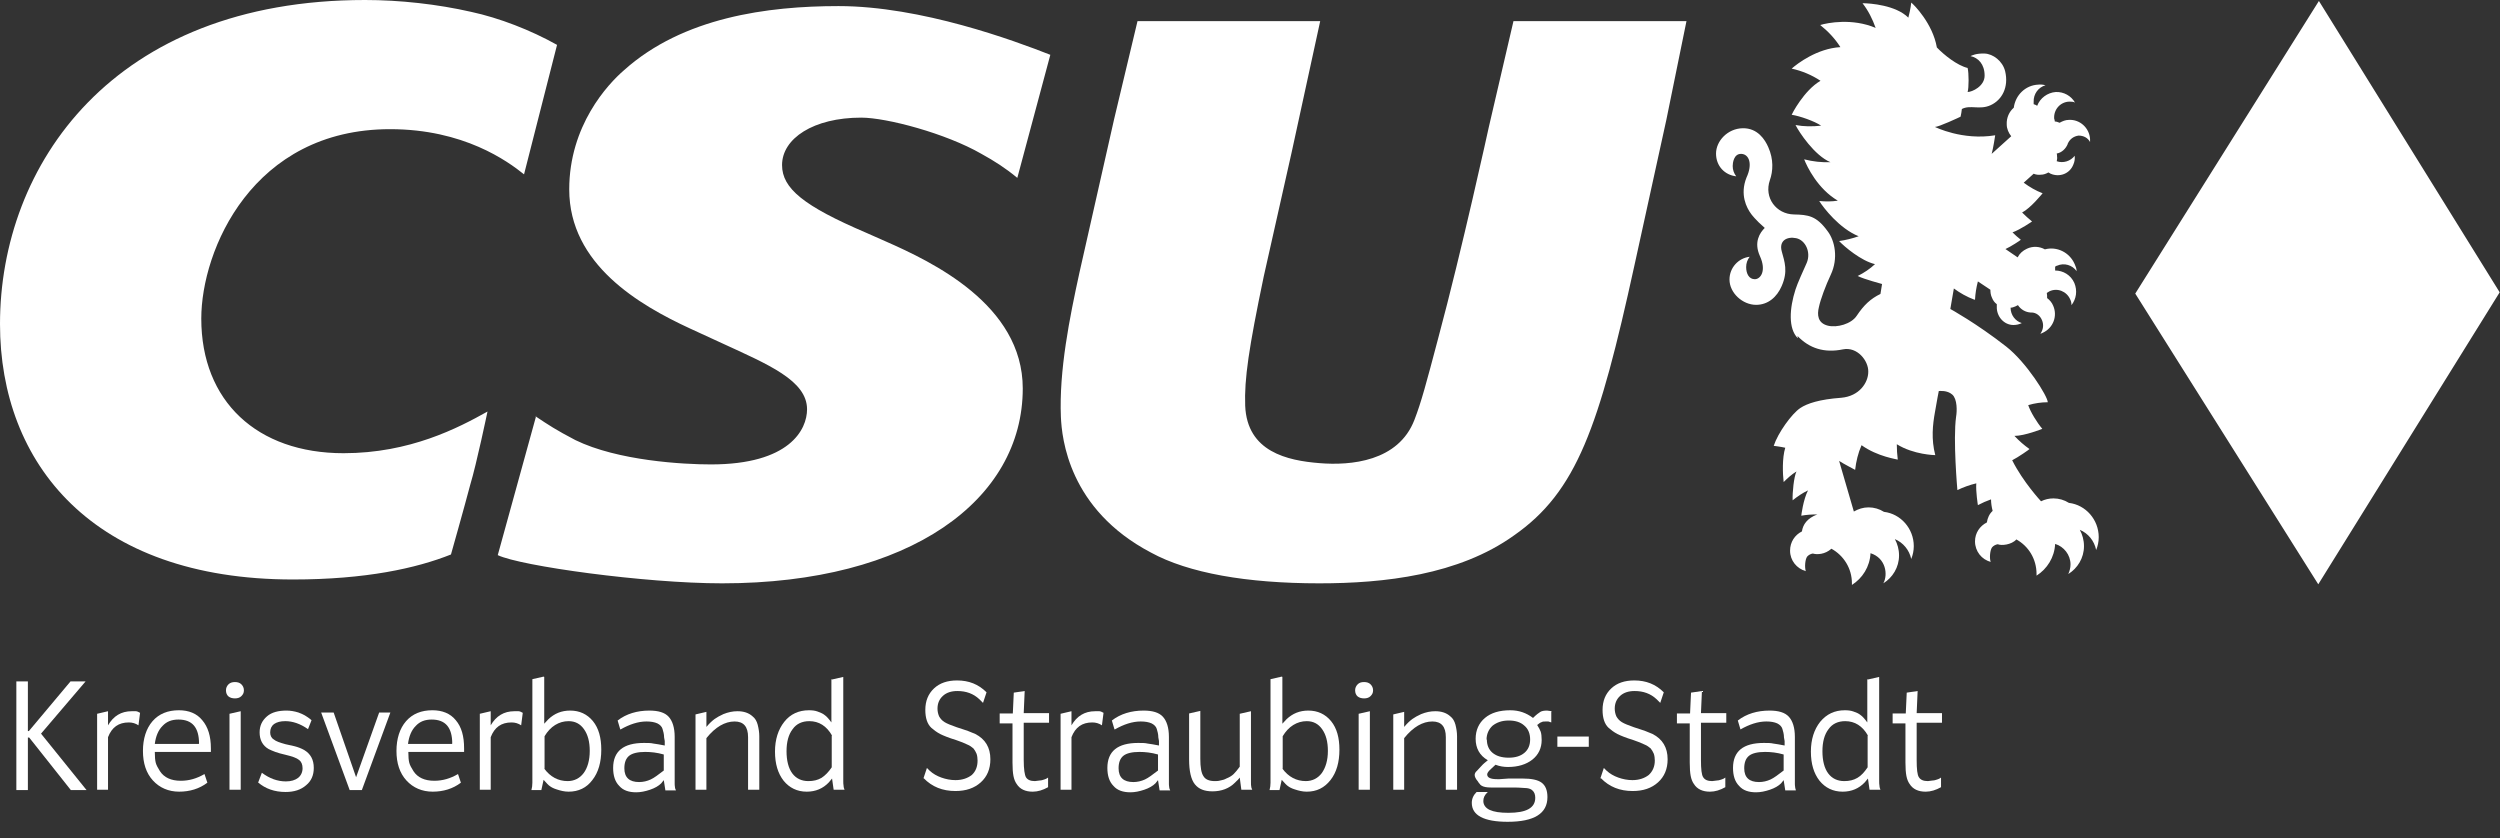 <?xml version="1.0" encoding="UTF-8"?>
<svg id="Ebene_1" xmlns="http://www.w3.org/2000/svg" xmlns:xlink="http://www.w3.org/1999/xlink" viewBox="0 0 78 26.16">
  <rect x="0" y="0" width="78" height="26.16" fill="#333333" stroke="none"/>
  <defs>
    <style>
      .cls-1 {
        fill: #fff;
      }

      .cls-2 {
        fill: none;
      }

      .cls-3 {
        clip-path: url(#clippath);
      }
    </style>
    <clipPath id="clippath">
      <rect class="cls-2" width="78" height="26.16"/>
    </clipPath>
  </defs>
  <g class="cls-3">
    <path class="cls-1" d="M56.08,10.48c.37.39.84.54,1.42.42.45-.09.8.36.79.7,0,.34-.28.76-.84.81-.69.05-1.07.18-1.28.32-.27.18-.7.78-.83,1.18,0,0,.24.03.36.06-.1.32-.08.82-.05,1.07.12-.12.25-.24.4-.33-.08.16-.13.66-.12.9.15-.12.31-.23.48-.31-.15.29-.21.78-.21.79.16-.03.33-.04.5-.04-.32.12-.45.32-.48.53-.22.11-.37.33-.37.6,0,.31.21.56.49.64-.04-.13-.02-.36.04-.45.04-.05.11-.09.18-.1.13.04.38.03.58-.15.38.21.64.61.64,1.08v.05c.33-.21.56-.57.58-.99.48.15.55.67.4.94.29-.18.49-.5.49-.87,0-.19-.05-.36-.13-.51.26.11.45.34.51.62.05-.12.08-.26.08-.4,0-.55-.41-1.01-.93-1.07-.14-.09-.31-.14-.48-.14s-.32.05-.46.13l-.46-1.58c.15.1.49.27.5.28.03-.26.09-.52.2-.77.5.36,1.12.44,1.13.45-.02-.16-.03-.32-.03-.48.53.33,1.19.34,1.2.34-.13-.5-.08-.95-.01-1.34.07-.39.11-.63.12-.66.03,0,.26-.03.42.11.16.14.15.52.12.69-.1.72.04,2.28.04,2.29.19-.09.38-.16.59-.21-.02.25.05.68.05.68.13-.07.27-.13.41-.18,0,.12.02.24.05.36h0c-.1.09-.16.22-.18.36-.22.11-.37.33-.37.59,0,.31.21.57.49.64-.04-.09-.03-.35.04-.45.04-.05.11-.09.18-.1.11.05.43.02.58-.15.38.21.63.61.63,1.08v.05c.33-.21.56-.57.58-.99.27.08.48.34.48.64,0,.11-.03.21-.07.3.29-.18.49-.5.49-.87,0-.19-.05-.36-.13-.51.26.11.45.34.51.63.05-.12.08-.26.08-.4,0-.55-.41-1.01-.93-1.07-.14-.09-.31-.14-.48-.14-.14,0-.27.03-.39.09,0,0-.56-.6-.9-1.28.18-.09.54-.34.54-.35-.17-.12-.32-.25-.47-.41.32,0,.87-.22.87-.22-.17-.2-.37-.53-.44-.74.2-.06.41-.09.61-.09,0-.18-.66-1.24-1.3-1.74-.92-.72-1.74-1.17-1.74-1.17l.11-.64c.19.14.4.26.64.35,0,0,.01,0,.02,0,.01-.19.04-.38.09-.57l.39.26c0,.08.01.17.05.25.03.08.08.15.15.2,0,.03,0,.05,0,.08-.01.3.22.57.52.57.09,0,.18-.02.26-.06-.2-.06-.35-.25-.35-.48.05,0,.1-.02.15-.04.03-.01.05-.03.08-.04.09.14.24.22.39.23h.03c.14,0,.27.09.33.24.06.14.04.3-.05.42.03,0,.05-.02.08-.03.32-.15.46-.52.32-.84-.04-.1-.11-.18-.19-.24,0-.05,0-.11-.01-.16.03-.02.05-.03.08-.05.25-.12.54,0,.65.25.03.06.04.12.04.18.15-.19.19-.45.09-.69-.11-.25-.35-.39-.6-.39,0-.04,0-.08,0-.12.02-.01.04-.03.06-.03.22-.1.48-.02.61.17,0-.08-.03-.15-.06-.22-.16-.37-.56-.56-.93-.46-.16-.09-.37-.11-.56-.02-.13.06-.23.15-.29.27l-.38-.26c.16-.07.48-.28.48-.29-.09-.07-.18-.15-.26-.23.25-.09.61-.34.61-.34-.11-.09-.21-.18-.31-.28.27-.14.63-.59.64-.6-.21-.08-.4-.19-.59-.33l.31-.28c.07.03.15.04.23.03.08,0,.16-.03.23-.07.02.01.05.03.07.04.28.12.6,0,.71-.29.04-.09.05-.18.04-.27-.13.17-.36.24-.56.17.01-.05.02-.1.01-.15,0-.03,0-.06-.01-.09.16-.03.28-.15.34-.29,0,0,0-.02.01-.03.06-.13.18-.22.33-.24.16,0,.29.07.36.2v-.09c-.02-.35-.32-.62-.66-.6-.11,0-.2.04-.29.09-.05-.02-.1-.04-.15-.04,0-.03-.01-.06-.02-.09-.02-.28.19-.52.47-.53.06,0,.13,0,.18.03-.12-.21-.35-.34-.6-.33-.26.02-.49.19-.58.43-.03-.02-.07-.04-.11-.05,0-.02,0-.05,0-.07-.01-.25.15-.46.37-.52-.07-.02-.15-.03-.23-.02-.4.02-.71.33-.76.72-.14.12-.23.31-.22.52,0,.14.06.27.14.37l-.61.55c.05-.18.11-.57.11-.58-1.02.17-1.88-.26-1.88-.26.12,0,.76-.3.8-.32.02-.08.03-.16.04-.24.27-.14.55.04.9-.12.35-.16.57-.56.45-1.06-.08-.32-.38-.54-.64-.55-.26-.01-.4.06-.44.08.24.05.44.25.44.61,0,.33-.39.51-.53.51.04-.13.04-.59,0-.75-.33-.08-.74-.41-.96-.64-.13-.75-.72-1.34-.8-1.4-.01.14-.08.45-.09.47-.39-.39-1.19-.45-1.43-.45.18.23.31.49.41.77-.73-.31-1.5-.16-1.73-.09.24.19.46.42.63.69-.72.04-1.34.51-1.52.67.32.07.63.2.9.38-.52.3-.9,1.05-.9,1.06.26.04.71.2.92.34-.27.03-.54.03-.8-.02.11.22.59.95,1.09,1.16-.27.01-.55-.02-.82-.09.09.23.42.92,1.05,1.29-.19.03-.39.03-.58.01.13.21.63.86,1.23,1.1-.2.07-.4.12-.61.15.17.18.69.62,1.12.72-.16.15-.34.27-.54.37.22.11.74.24.76.25l-.05.31c-.31.15-.52.35-.74.68-.17.26-.62.38-.9.31-.32-.08-.34-.34-.28-.58.05-.24.21-.67.37-1.01.24-.51.13-1.06-.1-1.36-.35-.48-.6-.51-1.05-.52-.55-.01-.94-.52-.75-1.07.1-.28.12-.65-.05-1.03-.1-.23-.33-.6-.8-.59-.47.01-.83.4-.83.79s.27.67.63.71c-.07-.09-.11-.2-.11-.32,0-.09.03-.39.27-.38.24.01.36.31.16.74-.21.53,0,.94.15,1.14,0,0,.13.18.42.43-.15.15-.35.44-.15.88.21.46.02.72-.16.72s-.27-.17-.27-.38c0-.12.04-.23.11-.32-.35.04-.63.34-.63.71,0,.42.41.79.83.79.37,0,.65-.24.8-.59.2-.46.09-.75,0-1.08-.09-.33.16-.47.45-.41.29.06.47.44.33.77-.08.18-.3.66-.35.83-.19.59-.23,1.22.07,1.52v-.03Z"/>
    <path class="cls-1" d="M14.67,15.13c.2-.66.54-2.29.54-2.29-.91.51-2.42,1.3-4.49,1.3-2.7,0-4.44-1.62-4.44-4.2,0-2.14,1.6-5.91,5.89-5.91,2.3,0,3.67,1,4.18,1.41l1.03-4.04c-.82-.46-1.8-.84-2.68-1.03C13.65.13,12.47,0,11.39,0,3.51,0,0,5.16,0,10.11,0,14.45,2.88,18.08,9.14,18.08c2.27,0,3.85-.35,4.93-.78,0,0,.43-1.52.6-2.17M16.73,12.97l-1.2,4.35c.71.34,4.59.88,7,.88,5.88,0,9.38-2.61,9.38-6.08,0-2.62-2.85-3.96-4.28-4.59l-.61-.27c-1.94-.83-2.62-1.38-2.62-2.11,0-.83.98-1.48,2.47-1.48.79,0,2.64.49,3.75,1.13.4.22.76.45,1.12.75l1.03-3.84c-1.12-.44-4.03-1.52-6.61-1.52-2.21,0-4.85.35-6.69,2-.51.44-1.71,1.73-1.71,3.72,0,2.34,2.19,3.61,3.77,4.34l1,.46c1.43.66,2.65,1.16,2.65,2.06,0,.63-.54,1.72-3,1.72-.85,0-2.9-.11-4.23-.76-.61-.32-.82-.46-1.24-.74M52.62.66h-5.4l-.77,3.31s-.83,3.8-1.58,6.59c-.37,1.4-.53,2-.74,2.54-.5,1.3-1.99,1.43-2.96,1.35-1-.08-2.26-.35-2.32-1.79-.03-.83.11-1.79.58-4.04l.87-3.87.89-4.09h-5.7l-.73,3.06-1.08,4.78c-.31,1.42-.64,3.06-.58,4.51.03.66.24,2.88,2.81,4.23,1.17.64,2.99.96,5.25.96,2.03,0,4.35-.26,6.07-1.49,1.97-1.37,2.66-3.39,3.76-8.41l1-4.56.63-3.09M72.35.03l5.64,9.09-5.66,9.11-5.71-9.07L72.35.03"/>
    <polygon class="cls-1" points=".51 24.65 .51 21.26 .87 21.26 .87 22.81 .9 22.81 2.2 21.26 2.67 21.26 1.28 22.89 2.7 24.65 2.21 24.65 .91 23.01 .87 23.01 .87 24.65 .51 24.65"/>
    <path class="cls-1" d="M3.03,24.65v-2.38l.34-.08v.44c.17-.29.41-.44.74-.44.05,0,.1,0,.13,0,.03,0,.08.02.13.05l-.05.39c-.09-.06-.19-.09-.3-.09-.32,0-.53.15-.65.46v1.64h-.34,0Z"/>
    <path class="cls-1" d="M6.58,23.46h-1.75c0,.15.01.27.03.34.02.08.07.16.13.26.13.2.35.3.65.3.26,0,.5-.07.74-.21l.09.27c-.25.19-.55.28-.88.28s-.61-.12-.82-.35c-.21-.23-.31-.54-.31-.92s.1-.7.3-.93c.2-.23.48-.34.82-.34.31,0,.56.1.73.31.18.21.27.5.27.88v.11h0ZM6.21,23.2c0-.5-.21-.75-.64-.75-.21,0-.37.06-.5.2-.13.13-.21.32-.24.56h1.37Z"/>
    <path class="cls-1" d="M7.33,21.28c.08,0,.15.02.2.07.05.05.08.11.08.19s-.03.13-.08.18c-.05.05-.12.07-.2.07s-.15-.02-.2-.06c-.05-.04-.08-.11-.08-.19s.03-.14.08-.19c.05-.05.12-.07.2-.07M7.16,24.65v-2.38l.35-.08v2.45h-.35Z"/>
    <path class="cls-1" d="M8.06,24.4l.11-.29c.24.18.49.27.75.27.16,0,.29-.04.38-.11.09-.07.14-.18.14-.3,0-.12-.04-.21-.11-.26-.07-.06-.21-.11-.42-.16-.13-.03-.24-.06-.32-.09-.08-.03-.15-.06-.21-.09-.19-.11-.28-.29-.28-.52,0-.21.08-.37.23-.5s.36-.18.61-.18c.12,0,.24.02.37.06.08.03.15.06.2.09.05.03.13.08.21.15l-.11.28c-.24-.17-.48-.25-.71-.25-.15,0-.26.03-.35.09-.08.06-.12.15-.12.26,0,.09.03.17.11.22.07.06.19.1.37.15l.27.06c.12.03.22.07.31.12.2.12.3.3.3.56,0,.23-.08.41-.24.54-.16.14-.37.21-.64.21-.34,0-.63-.1-.86-.3h0Z"/>
    <polygon class="cls-1" points="10.91 24.65 10.02 22.23 10.41 22.23 11.11 24.25 11.83 22.23 12.18 22.23 11.29 24.65 10.91 24.65 10.91 24.65"/>
    <path class="cls-1" d="M14.49,23.46h-1.75c0,.15.01.27.03.34.02.08.07.16.13.26.13.2.35.3.65.3.26,0,.5-.07.74-.21l.09.27c-.25.19-.55.28-.88.28s-.61-.12-.82-.35c-.21-.23-.31-.54-.31-.92s.1-.7.3-.93c.2-.23.48-.34.82-.34.31,0,.56.1.73.31.18.21.26.5.26.88v.11h0ZM14.11,23.2c0-.5-.21-.75-.64-.75-.21,0-.37.06-.5.2-.13.13-.21.32-.24.56h1.37Z"/>
    <path class="cls-1" d="M14.97,24.65v-2.38l.34-.08v.44c.17-.29.41-.44.74-.44.05,0,.1,0,.13,0,.03,0,.08.02.13.05l-.05.39c-.09-.06-.19-.09-.3-.09-.32,0-.53.15-.65.46v1.64h-.34,0Z"/>
    <path class="cls-1" d="M16.98,21.12v1.46l.13-.14c.19-.18.41-.27.68-.27.29,0,.53.11.71.33.18.22.26.52.26.89,0,.39-.09.71-.28.95-.18.24-.43.36-.74.36-.13,0-.25-.03-.37-.07-.1-.03-.17-.07-.21-.1-.05-.03-.11-.1-.2-.2l-.07.32h-.31c.02-.07.03-.15.03-.23,0-.08,0-.15,0-.22v-3.01l.35-.08h0ZM16.98,23.98c.19.26.44.39.73.39.21,0,.38-.09.5-.25s.19-.4.19-.69-.06-.51-.18-.68c-.12-.17-.28-.25-.48-.25-.15,0-.29.04-.42.12-.13.08-.24.2-.33.35v1.01h0Z"/>
    <path class="cls-1" d="M19.35,22.75l-.08-.27c.27-.21.61-.31.99-.31.28,0,.48.06.6.19.12.13.19.34.19.63v1.46s0,.08.01.12c0,.03.02.06.03.09h-.33l-.05-.32-.08.1c-.08.08-.2.15-.35.2-.15.05-.29.08-.43.08-.23,0-.41-.06-.53-.2-.13-.13-.19-.32-.19-.56,0-.52.32-.78.96-.78.12,0,.22,0,.3.02.08.01.2.03.35.06v-.14l-.02-.11c0-.11-.03-.2-.05-.27-.02-.07-.08-.13-.16-.17-.09-.04-.2-.06-.34-.06-.26,0-.53.09-.81.25h0ZM20.71,23.54c-.21-.06-.4-.08-.58-.08-.23,0-.4.04-.5.12s-.15.21-.15.39c0,.29.16.43.46.43.13,0,.25-.03.36-.08.11-.05.24-.15.41-.28v-.51Z"/>
    <path class="cls-1" d="M21.7,24.65v-2.36l.34-.08v.47c.1-.12.19-.2.26-.25.07-.05.16-.1.27-.15.15-.06.29-.09.44-.09.19,0,.35.05.47.16.08.06.13.15.16.26.03.12.05.24.05.36v1.67h-.35v-1.64c0-.33-.14-.49-.42-.49-.3,0-.6.17-.88.52v1.61h-.34Z"/>
    <path class="cls-1" d="M25.96,21.2l.35-.08v3.25c0,.05,0,.1.01.15,0,.05.02.09.03.12h-.34l-.05-.35-.1.12c-.18.19-.41.29-.69.29-.3,0-.54-.12-.72-.34-.18-.23-.27-.53-.27-.91s.1-.69.29-.93c.19-.24.45-.36.77-.36.1,0,.19.01.27.04s.16.06.22.11c.06.04.13.12.21.23v-1.35h0ZM25.96,22.95c-.17-.3-.41-.45-.71-.45-.22,0-.4.08-.52.25-.13.17-.19.4-.19.69s.06.53.18.69c.12.16.29.24.5.24.16,0,.29-.03.41-.1.11-.07.22-.18.32-.33v-.99h0Z"/>
    <path class="cls-1" d="M28.81,24.29l.11-.33.09.09c.1.09.22.16.36.21.14.05.29.08.44.08.21,0,.38-.06.51-.16.12-.11.18-.26.18-.45,0-.07-.01-.15-.03-.21-.03-.07-.06-.12-.1-.17-.05-.04-.11-.09-.19-.12-.08-.04-.2-.09-.35-.14-.23-.07-.4-.14-.5-.19-.11-.06-.19-.12-.27-.19-.13-.12-.19-.31-.19-.56,0-.28.09-.5.27-.67.18-.17.42-.25.72-.25.37,0,.67.12.92.37l-.11.33-.11-.11c-.19-.18-.42-.26-.69-.26-.19,0-.34.05-.45.15-.11.1-.17.23-.17.4,0,.09.02.17.05.24.04.07.09.13.17.18.08.05.21.1.38.16.17.06.29.09.36.12.07.03.14.06.22.09.31.16.47.42.47.79,0,.3-.1.54-.3.72-.2.18-.46.27-.79.27-.4,0-.73-.13-.99-.4h0Z"/>
    <path class="cls-1" d="M31.19,22.56v-.3h.41l.03-.65.34-.05-.03.69h.79v.3h-.79v1.16c0,.29.03.47.07.54.05.08.14.12.28.12l.16-.02c.05,0,.09-.02.13-.03.04-.01.08-.03.12-.06v.3c-.16.09-.32.14-.48.14-.23,0-.4-.08-.5-.24-.05-.07-.08-.15-.1-.25-.02-.1-.03-.24-.03-.42v-1.22s-.4,0-.4,0h0Z"/>
    <path class="cls-1" d="M33.09,24.65v-2.38l.34-.08v.44c.17-.29.41-.44.74-.44.05,0,.1,0,.13,0,.03,0,.08.02.13.05l-.05.39c-.09-.06-.19-.09-.3-.09-.32,0-.53.15-.65.46v1.64h-.34,0Z"/>
    <path class="cls-1" d="M34.77,22.75l-.08-.27c.27-.21.61-.31.99-.31.28,0,.48.06.6.19.12.13.19.34.19.63v1.46s0,.08.01.12c0,.03.02.06.03.09h-.33l-.05-.32-.08.1c-.08.08-.2.15-.35.2-.15.05-.29.08-.43.08-.23,0-.41-.06-.53-.2-.13-.13-.19-.32-.19-.56,0-.52.32-.78.96-.78.12,0,.22,0,.3.02.08.01.2.03.35.06v-.14l-.02-.11c0-.11-.03-.2-.05-.27-.02-.07-.08-.13-.16-.17-.09-.04-.2-.06-.34-.06-.26,0-.53.09-.81.25h0ZM36.13,23.54c-.21-.06-.4-.08-.58-.08-.23,0-.4.04-.5.12s-.15.21-.15.39c0,.29.16.43.46.43.13,0,.25-.03.36-.08.11-.05.24-.15.41-.28v-.51Z"/>
    <path class="cls-1" d="M38.68,22.27l.35-.08v2.2c0,.07,0,.13.01.16,0,.03.02.06.03.09h-.34l-.05-.38s-.06.08-.09.1c-.03.03-.05.05-.06.06-.18.18-.42.27-.7.27-.25,0-.43-.07-.55-.22-.12-.15-.18-.41-.18-.78v-1.43l.35-.08v1.49c0,.27.03.45.1.55.06.1.18.15.35.15.05,0,.11,0,.18-.02.06-.01.13-.03.18-.06.1-.04.18-.09.23-.14.05-.05.12-.13.19-.23v-1.66Z"/>
    <path class="cls-1" d="M40.01,21.12v1.46l.13-.14c.19-.18.41-.27.68-.27.29,0,.53.11.71.33.18.22.26.52.26.89,0,.39-.09.71-.28.95-.19.24-.43.36-.74.36-.13,0-.25-.03-.37-.07-.1-.03-.17-.07-.21-.1-.05-.03-.11-.1-.2-.2l-.07.32h-.31c.02-.07.03-.15.03-.23,0-.08,0-.15,0-.22v-3.01l.35-.08h0ZM40.01,23.98c.19.26.44.39.73.39.21,0,.38-.09.5-.25.12-.17.19-.4.19-.69s-.06-.51-.18-.68c-.12-.17-.28-.25-.48-.25-.15,0-.29.04-.42.12-.13.08-.24.2-.33.35v1.01h0Z"/>
    <path class="cls-1" d="M42.56,21.28c.08,0,.15.02.2.07.05.05.08.11.08.19s-.03.13-.08.18c-.05.05-.12.07-.2.07s-.15-.02-.2-.06c-.05-.04-.08-.11-.08-.19s.03-.14.08-.19c.05-.05.11-.07.2-.07M42.39,24.65v-2.38l.35-.08v2.45h-.35Z"/>
    <path class="cls-1" d="M43.47,24.65v-2.36l.34-.08v.47c.1-.12.19-.2.26-.25.07-.05.16-.1.27-.15.15-.06.29-.09.44-.09.19,0,.35.05.47.16.08.06.13.15.16.26.03.12.05.24.05.36v1.67h-.35v-1.64c0-.33-.14-.49-.42-.49-.3,0-.6.17-.88.52v1.61h-.34Z"/>
    <path class="cls-1" d="M48.4,22.2v.34s-.06-.02-.09-.03c-.03,0-.05,0-.08,0-.05,0-.1,0-.13.02-.04.01-.08.04-.14.09.05.08.09.15.11.21.02.06.03.15.03.26,0,.25-.1.46-.29.61-.19.15-.45.23-.76.23-.13,0-.26-.02-.39-.07l-.14.13c-.08.07-.12.13-.12.17,0,.1.1.15.31.15h.08l.28-.02h.43c.28,0,.48.04.6.13.12.09.18.24.18.45,0,.51-.41.77-1.24.77-.74,0-1.12-.2-1.12-.59,0-.13.05-.24.15-.34h.35c-.1.09-.14.18-.14.28,0,.12.07.22.2.28.13.06.32.09.58.09.56,0,.84-.15.84-.47,0-.1-.03-.18-.09-.23-.04-.04-.1-.06-.17-.07-.07,0-.21-.02-.42-.02h-.71c-.13,0-.23-.02-.29-.06-.03-.02-.05-.04-.05-.05-.02-.02-.04-.04-.06-.08-.07-.08-.1-.15-.1-.2,0-.04.02-.09.07-.13l.12-.13c.05-.06.09-.09.11-.11.02-.02.06-.05.11-.09-.26-.15-.38-.38-.38-.67,0-.27.1-.49.29-.65.19-.16.45-.24.79-.24.27,0,.5.08.71.24.1-.1.18-.16.23-.19.05-.03.12-.04.21-.04l.15.02h0ZM46.39,23.07c0,.18.06.32.18.42.12.1.29.15.5.15s.37-.05.49-.15c.12-.1.18-.24.18-.42s-.06-.33-.18-.43c-.12-.11-.28-.16-.49-.16s-.37.06-.5.16c-.12.11-.19.26-.19.44h0Z"/>
    <rect class="cls-1" x="48.59" y="22.98" width=".98" height=".32"/>
    <path class="cls-1" d="M49.93,24.29l.11-.33.09.09c.1.09.22.16.36.21.14.05.29.08.44.08.21,0,.38-.06.51-.16.12-.11.19-.26.19-.45,0-.07-.01-.15-.03-.21-.03-.07-.06-.12-.1-.17-.05-.04-.11-.09-.19-.12-.08-.04-.2-.09-.35-.14-.23-.07-.4-.14-.5-.19-.11-.06-.19-.12-.27-.19-.13-.12-.19-.31-.19-.56,0-.28.09-.5.27-.67.18-.17.42-.25.72-.25.37,0,.67.12.92.37l-.11.33-.11-.11c-.19-.18-.42-.26-.69-.26-.19,0-.34.05-.45.15-.11.1-.17.23-.17.4,0,.09.02.17.05.24.04.07.09.13.17.18.08.05.21.1.38.16.17.06.29.09.36.12.07.03.14.06.22.09.31.16.47.42.47.79,0,.3-.1.54-.3.72-.2.18-.46.27-.79.27-.4,0-.73-.13-.99-.4h0Z"/>
    <path class="cls-1" d="M52.32,22.56v-.3h.41l.03-.65.34-.05-.03.69h.79v.3h-.79v1.16c0,.29.02.47.07.54.05.08.14.12.28.12l.16-.02c.05,0,.09-.02.13-.03.04-.01.08-.03.12-.06v.3c-.16.09-.32.14-.48.14-.23,0-.4-.08-.5-.24-.05-.07-.08-.15-.1-.25-.02-.1-.03-.24-.03-.42v-1.22s-.4,0-.4,0h0Z"/>
    <path class="cls-1" d="M54.3,22.75l-.08-.27c.27-.21.61-.31.99-.31.28,0,.48.06.6.19.12.13.19.34.19.63v1.46s0,.08.01.12c0,.03.02.06.02.09h-.33l-.05-.32-.08.1c-.08.08-.2.15-.35.2-.15.05-.29.08-.43.08-.23,0-.41-.06-.53-.2-.13-.13-.19-.32-.19-.56,0-.52.32-.78.96-.78.12,0,.22,0,.3.02.08.01.2.03.35.06v-.14l-.02-.11c0-.11-.03-.2-.05-.27-.02-.07-.08-.13-.16-.17-.09-.04-.2-.06-.34-.06-.26,0-.53.09-.81.25h.01ZM55.65,23.54c-.21-.06-.4-.08-.58-.08-.23,0-.4.04-.5.12s-.15.21-.15.39c0,.29.16.43.46.43.13,0,.25-.03.36-.08.11-.05.24-.15.41-.28v-.51Z"/>
    <path class="cls-1" d="M58.28,21.2l.35-.08v3.25c0,.05,0,.1.01.15,0,.05.02.09.03.12h-.34l-.05-.35-.1.12c-.18.19-.41.29-.69.29-.3,0-.54-.12-.72-.34-.18-.23-.27-.53-.27-.91s.1-.69.29-.93c.2-.24.45-.36.77-.36.1,0,.19.01.27.04.09.03.16.06.22.11.06.04.13.12.21.23v-1.35h0ZM58.28,22.95c-.17-.3-.41-.45-.71-.45-.22,0-.4.08-.52.25-.13.17-.19.4-.19.69s.06.53.18.69c.12.16.29.24.5.24.16,0,.29-.03.41-.1.12-.07.22-.18.32-.33v-.99h0Z"/>
    <path class="cls-1" d="M59.05,22.56v-.3h.41l.03-.65.34-.05-.03.69h.79v.3h-.79v1.16c0,.29.02.47.07.54.05.08.14.12.28.12l.16-.02c.05,0,.09-.02.13-.03.04-.01.08-.03.12-.06v.3c-.16.09-.32.14-.48.14-.23,0-.4-.08-.5-.24-.05-.07-.08-.15-.1-.25-.02-.1-.03-.24-.03-.42v-1.22s-.4,0-.4,0h0Z"/>
  </g>
</svg>